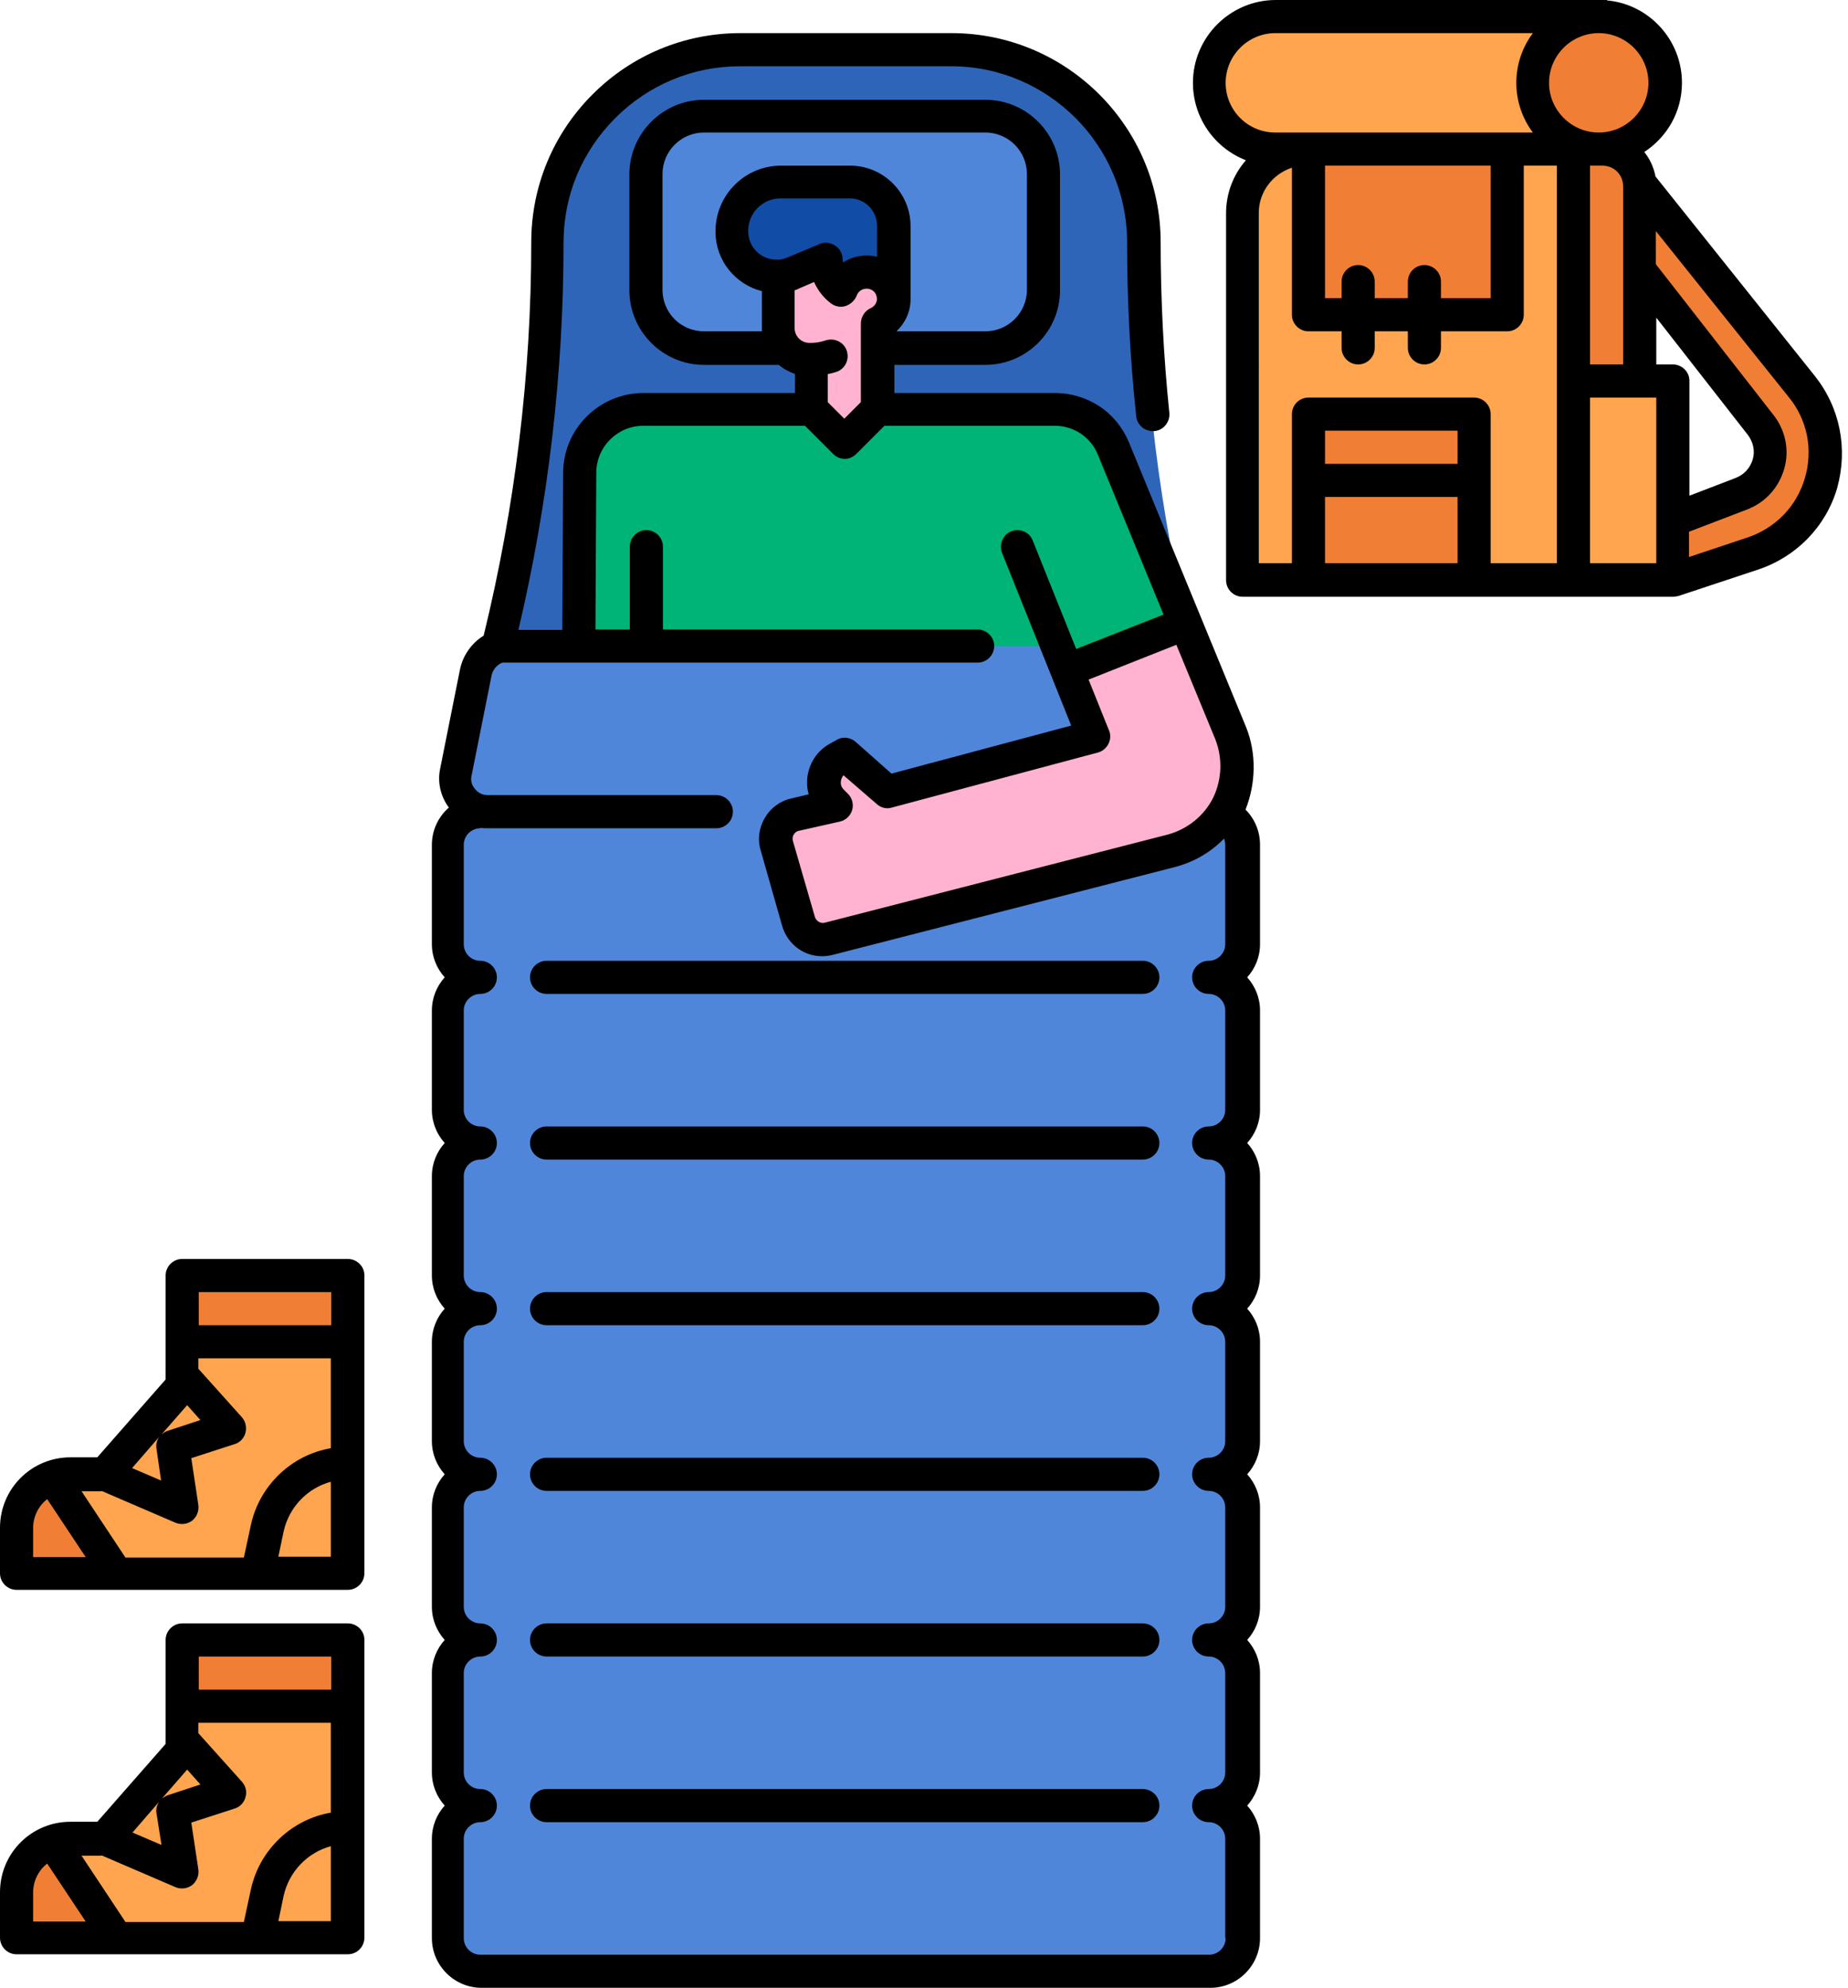 <?xml version="1.0" encoding="UTF-8"?><svg xmlns="http://www.w3.org/2000/svg" xmlns:xlink="http://www.w3.org/1999/xlink" height="480.0" preserveAspectRatio="xMidYMid meet" version="1.0" viewBox="52.4 11.9 446.3 480.0" width="446.3" zoomAndPan="magnify"><g id="change1_1"><path d="M438.5,144.9c0,4.4,4.3,7.6,8.5,6.2l28.7-9.6c16.9-5.6,23-26.3,11.9-40.2l-40.4-49.8l-12.2,4.2l42.7,54.8 c4.4,5.7,2.1,14-4.6,16.6l-30.4,11.7C440.1,139.8,438.5,142.2,438.5,144.9L438.5,144.9z" fill="#F07F35"/></g><g id="change2_1"><path d="M172.4,167.9L172.4,167.9c8-31.9,12-64.6,12-97.5v0c0-25.7,20.8-46.5,46.5-46.5h51 c25.7,0,46.5,20.8,46.5,46.5v0c0,32.9,4,65.6,12,97.5l0,0H172.4z" fill="#2E65B8"/></g><g id="change3_1"><path d="M208.4 110.7L208.4 230.7 304.4 230.7 304.4 119.9 306.9 110.7 304.4 110.7z" fill="#00B377"/></g><g id="change4_1"><path d="M290.4,95.9h-68c-7.7,0-14-6.3-14-14v-28c0-7.7,6.3-14,14-14h68c7.7,0,14,6.3,14,14v28 C304.4,89.6,298.1,95.9,290.4,95.9z" fill="#5086D9"/></g><g id="change5_1"><path d="M240.4,70.6v20.5c0,4.2,3.4,7.6,7.6,7.6h0c9.1,0,16.4-7.3,16.4-16.4V70.6H240.4z" fill="#FFB3D0"/></g><g id="change5_2"><path d="M264.4 86.9L264.4 110.7 256.4 118.7 248.4 110.7 248.4 86.9z" fill="#FFB3D0"/></g><g id="change6_1"><path d="M229.2,67.7v0.2c0,5.9,4.8,10.7,10.7,10.7h0c1.4,0,2.8-0.3,4.1-0.8l7.9-3.3v0c0,6.2,5.8,10.7,11.8,9.2 l4.5-1.1V66.5c0-5.8-4.7-10.6-10.6-10.6H241C234.5,55.9,229.2,61.2,229.2,67.7z" fill="#114DA6"/></g><g id="change3_2"><path d="M224.4,110.7h-16.6c-8.5,0-15.4,6.9-15.4,15.4l-0.3,129.9h32.3V110.7z" fill="#00B377"/></g><g id="change1_2"><path d="M432.4,151.9h16V55.6c0-4.2-3.4-7.7-7.7-7.7h-8.3V151.9z" fill="#F07F35"/></g><g id="change7_1"><path d="M432.4,47.9h-64.6c-8.5,0-15.4,6.9-15.4,15.4v88.6h80V47.9z" fill="#FFA54F"/></g><g id="change7_2"><path d="M440.4,15.9h-80c-8.8,0-16,7.2-16,16v0c0,8.8,7.2,16,16,16h80V15.9z" fill="#FFA54F"/></g><g id="change1_3"><path d="M376.4,87.9h32c4.4,0,8-3.6,8-8v-32h-48v32C368.4,84.3,371.9,87.9,376.4,87.9z" fill="#F07F35"/></g><g id="change7_3"><path d="M448.4,103.9h-16v48h16c4.4,0,8-3.6,8-8v-32C456.4,107.5,452.8,103.9,448.4,103.9z" fill="#FFA54F"/></g><g id="change1_4"><path d="M368.4,151.9h40v-32c0-4.4-3.6-8-8-8h-24c-4.4,0-8,3.6-8,8V151.9z" fill="#F07F35"/></g><g id="change1_5"><path d="M368.4 123.9H408.4V131.9H368.4z" fill="#F07F35"/></g><g id="change7_4"><path d="M136.4,319.9v72h-80v-11c0-5.7,3.6-10.5,8.7-12.3c1.4-0.5,2.8-0.7,4.3-0.7h8.3l18.7-21.3v-26.7H136.4z" fill="#FFA54F"/></g><g id="change7_5"><path d="M136.4,407.9v72h-80v-11c0-5.7,3.6-10.5,8.7-12.3c1.4-0.5,2.8-0.7,4.3-0.7h8.3l18.7-21.3v-26.7H136.4z" fill="#FFA54F"/></g><g id="change1_6"><path d="M96.4 407.9H136.4V423.9H96.4z" fill="#F07F35"/></g><g id="change1_7"><path d="M80.4,479.6v0.2h-24v-11c0-5.7,3.6-10.5,8.7-12.3L80.4,479.6z" fill="#F07F35"/></g><g id="change1_8"><path d="M96.4 319.9H136.4V335.9H96.4z" fill="#F07F35"/></g><g id="change1_9"><path d="M80.4,391.6v0.2h-24v-11c0-5.7,3.6-10.5,8.7-12.3L80.4,391.6z" fill="#F07F35"/></g><g id="change1_10"><circle cx="438.5" cy="31.9" fill="#F07F35" r="16"/></g><g id="change5_3"><circle cx="261.7" cy="82.7" fill="#FFB3D0" r="6.5"/></g><g id="change4_2"><path d="M352.4,239.9v-24c0-4.4-3.6-8-8-8h-1.8c5,0,8.8-4.6,7.8-9.6l-4.8-24c-0.7-3.7-4-6.4-9-6.4H173.8 c-2.7,0-6,2.7-6.7,6.4l-4.8,24c-1,5,2.8,9.6,7.8,9.6h-1.8c-4.4,0-8,3.6-8,8v24c0,4.4,3.6,8,8,8c-4.4,0-8,3.6-8,8v24c0,4.4,3.6,8,8,8 c-4.4,0-8,3.6-8,8v24c0,4.4,3.6,8,8,8c-4.4,0-8,3.6-8,8v24c0,4.4,3.6,8,8,8c-4.4,0-8,3.6-8,8v24c0,4.4,3.6,8,8,8c-4.4,0-8,3.6-8,8 v24c0,4.4,3.6,8,8,8c-4.4,0-8,3.6-8,8v24c0,4.4,3.6,8,8,8h176c4.4,0,8-3.6,8-8v-24c0-4.4-3.6-8-8-8c4.4,0,8-3.6,8-8v-24 c0-4.4-3.6-8-8-8c4.4,0,8-3.6,8-8v-24c0-4.4-3.6-8-8-8c4.4,0,8-3.6,8-8v-24c0-4.4-3.6-8-8-8c4.4,0,8-3.6,8-8v-24c0-4.4-3.6-8-8-8 c4.4,0,8-3.6,8-8v-24c0-4.4-3.6-8-8-8C348.8,247.9,352.4,244.3,352.4,239.9z" fill="#5086D9"/></g><g id="change5_4"><path d="M320.9,120.2l28.3,68.8c4.8,11.8-1.8,25.1-14.1,28.4l-82.9,21.3c-3.2,0.8-6.4-1-7.3-4.2l-5.3-18.3 c-0.9-3.3,1.1-6.7,4.4-7.5l9.8-2.2l-1-0.9c-3.1-3-2.4-8.1,1.3-10.3l1.8-1l10.4,9l49.8-13.3L297.7,144L320.9,120.2z" fill="#FFB3D0"/></g><g id="change3_3"><path d="M321.2,120.1l17.5,42.4l-28.6,11.3l-17-42.3c-4-10,3.3-20.8,14.1-20.8c3.1,0,6,0.9,8.5,2.6 C318.1,114.9,320.1,117.2,321.2,120.1z" fill="#00B377"/></g><g id="change8_1"><path d="M328.4,443.9h-144c-2.2,0-4,1.8-4,4s1.8,4,4,4h144c2.2,0,4-1.8,4-4S330.6,443.9,328.4,443.9z" fill="inherit"/></g><g id="change8_2"><path d="M328.4,403.9h-144c-2.2,0-4,1.8-4,4s1.8,4,4,4h144c2.2,0,4-1.8,4-4S330.6,403.9,328.4,403.9z" fill="inherit"/></g><g id="change8_3"><path d="M328.4,363.9h-144c-2.2,0-4,1.8-4,4s1.8,4,4,4h144c2.2,0,4-1.8,4-4S330.6,363.9,328.4,363.9z" fill="inherit"/></g><g id="change8_4"><path d="M328.4,323.9h-144c-2.2,0-4,1.8-4,4s1.8,4,4,4h144c2.2,0,4-1.8,4-4S330.6,323.9,328.4,323.9z" fill="inherit"/></g><g id="change8_5"><path d="M328.4,283.9h-144c-2.2,0-4,1.8-4,4s1.8,4,4,4h144c2.2,0,4-1.8,4-4S330.6,283.9,328.4,283.9z" fill="inherit"/></g><g id="change8_6"><path d="M328.4,243.9h-144c-2.2,0-4,1.8-4,4s1.8,4,4,4h144c2.2,0,4-1.8,4-4S330.6,243.9,328.4,243.9z" fill="inherit"/></g><g id="change8_7"><path d="M353.3,187.4l-28.3-68.8c-1.5-3.5-3.9-6.5-7.1-8.6c-3.2-2.1-6.9-3.2-10.7-3.2h-38.8v-6.8h22c9.9,0,18-8.1,18-18v-28 c0-9.9-8.1-18-18-18h-68c-9.9,0-18,8.1-18,18v28c0,9.9,8.1,18,18,18h18.1c1.1,1,2.5,1.7,3.9,2.2v4.6h-36.6 c-10.7,0-19.4,8.7-19.4,19.3l-0.2,37.9h-10.6c7.2-30.6,10.9-62,10.9-93.5c0-11.4,4.4-22,12.5-30.1c8-8,18.7-12.5,30.1-12.5h51 c23.4,0,42.5,19.1,42.5,42.5c0,13.9,0.7,28.1,2.2,42c0.2,2.2,2.2,3.8,4.4,3.6c2.2-0.2,3.8-2.2,3.6-4.4c-1.4-13.6-2.1-27.5-2.1-41.2 c0-27.9-22.7-50.5-50.5-50.5h-51c-13.5,0-26.2,5.3-35.7,14.8c-9.5,9.5-14.8,22.2-14.8,35.7c0,32-3.9,63.9-11.5,95 c-2.8,1.7-5,4.7-5.7,8.1l-4.8,24c-0.7,3.3,0.1,6.7,2.1,9.4c-2.5,2.2-4.1,5.4-4.1,9v24c0,3.1,1.2,5.9,3.1,8c-1.9,2.1-3.1,4.9-3.1,8 v24c0,3.1,1.2,5.9,3.1,8c-1.9,2.1-3.1,4.9-3.1,8v24c0,3.1,1.2,5.9,3.1,8c-1.9,2.1-3.1,4.9-3.1,8v24c0,3.1,1.2,5.9,3.1,8 c-1.9,2.1-3.1,4.9-3.1,8v24c0,3.1,1.2,5.9,3.1,8c-1.9,2.1-3.1,4.9-3.1,8v24c0,3.1,1.2,5.9,3.1,8c-1.9,2.1-3.1,4.9-3.1,8v24 c0,6.6,5.4,12,12,12h176c6.6,0,12-5.4,12-12v-24c0-3.1-1.2-5.9-3.1-8c1.9-2.1,3.1-4.9,3.1-8v-24c0-3.1-1.2-5.9-3.1-8 c1.9-2.1,3.1-4.9,3.1-8v-24c0-3.1-1.2-5.9-3.1-8c1.9-2.1,3.1-4.9,3.1-8v-24c0-3.1-1.2-5.9-3.1-8c1.9-2.1,3.1-4.9,3.1-8v-24 c0-3.1-1.2-5.9-3.1-8c1.9-2.1,3.1-4.9,3.1-8v-24c0-3.1-1.2-5.9-3.1-8c1.9-2.1,3.1-4.9,3.1-8v-24c0-3.3-1.3-6.3-3.5-8.5 C355.7,201.1,355.9,193.8,353.3,187.4z M345.4,204.5c-2.2,4.4-6.2,7.6-10.9,8.9l-82.9,21.3c-1,0.3-2.1-0.4-2.4-1.4l-5.3-18.3 c-0.2-0.7,0-1.3,0.2-1.6c0.2-0.3,0.6-0.8,1.3-0.9l9.8-2.2c1.4-0.3,2.6-1.4,3-2.8c0.4-1.4,0-2.9-1-3.9l-1-1c-0.8-0.8-0.8-1.7-0.7-2.1 c0-0.3,0.2-0.9,0.6-1.4l8.1,7c1,0.9,2.4,1.2,3.6,0.8l49.8-13.3c1.1-0.3,2-1.1,2.5-2.1c0.5-1,0.6-2.2,0.1-3.3l-4.9-12.2l21.2-8.4 l9.4,22.8C347.7,195,347.5,200.1,345.4,204.5z M252.4,102.2c0.7-0.1,1.3-0.3,2-0.5c2.1-0.7,3.2-3,2.5-5.1c-0.7-2.1-3-3.2-5.1-2.5 c-1.2,0.4-2.4,0.6-3.6,0.6c-0.1,0-0.1,0-0.2,0l-0.1,0c-2,0-3.6-1.6-3.6-3.6V82c0.4-0.1,0.8-0.3,1.2-0.5l3.5-1.5c0.9,2,2.2,3.7,4,5.1 c1,0.8,2.4,1.1,3.6,0.7c1.2-0.4,2.2-1.3,2.7-2.5c0.3-1,1.3-1.7,2.4-1.7c1.2,0,2.2,0.8,2.4,1.9c0,0,0,0,0,0c0,0.2,0.1,0.4,0.1,0.5 c0,1-0.6,1.9-1.5,2.3c-1.4,0.6-2.4,2.1-2.4,3.7V109l-4,4l-4-4V102.2z M264.2,73.9c-0.8-0.2-1.6-0.3-2.5-0.3c-2.1,0-4.1,0.6-5.7,1.7 c0-0.3-0.1-0.5-0.1-0.8c0-1.3-0.7-2.6-1.8-3.3c-0.7-0.4-1.4-0.7-2.2-0.7c-0.5,0-1,0.1-1.5,0.3l-7.9,3.3c-0.7,0.3-1.5,0.5-2.3,0.5 c0,0-0.1,0-0.1,0l-0.2,0c-3.7,0-6.8-3-6.8-6.8v-0.2c0-4.3,3.5-7.8,7.8-7.8h16.7c3.6,0,6.6,2.9,6.6,6.6V73.9z M212.4,81.9v-28 c0-5.5,4.5-10,10-10h68c5.5,0,10,4.5,10,10v28c0,5.5-4.5,10-10,10h-21.5c2.1-2,3.4-4.7,3.4-7.7c0-0.3,0-17.7,0-17.7 c0-8-6.5-14.6-14.6-14.6H241c-8.7,0-15.8,7.1-15.8,15.8v0.2c0,6.9,4.8,12.7,11.2,14.3v8.9c0,0.3,0,0.5,0,0.8h-14 C216.8,91.9,212.4,87.4,212.4,81.9z M348.4,479.9c0,2.2-1.8,4-4,4h-176c-2.2,0-4-1.8-4-4v-24c0-2.2,1.8-4,4-4c2.2,0,4-1.8,4-4 s-1.8-4-4-4c-2.2,0-4-1.8-4-4v-24c0-2.2,1.8-4,4-4c2.2,0,4-1.8,4-4s-1.8-4-4-4c-2.2,0-4-1.8-4-4v-24c0-2.2,1.8-4,4-4 c2.2,0,4-1.8,4-4s-1.8-4-4-4c-2.2,0-4-1.8-4-4v-24c0-2.2,1.8-4,4-4c2.2,0,4-1.8,4-4s-1.8-4-4-4c-2.2,0-4-1.8-4-4v-24 c0-2.2,1.8-4,4-4c2.2,0,4-1.8,4-4s-1.8-4-4-4c-2.2,0-4-1.8-4-4v-24c0-2.2,1.8-4,4-4c2.2,0,4-1.8,4-4s-1.8-4-4-4c-2.2,0-4-1.8-4-4 v-24c0-2.2,1.8-4,4-4v-0.1c0.6,0.1,1.2,0.1,1.8,0.1h55.2c2.2,0,4-1.8,4-4s-1.8-4-4-4h-55.2c-1.2,0-2.3-0.5-3.1-1.5 c-0.8-0.9-1.1-2.1-0.8-3.3l4.8-24c0.4-2.1,2.2-3.2,2.8-3.2h114.6c2.2,0,4-1.8,4-4s-1.8-4-4-4h-76v-20c0-2.2-1.8-4-4-4s-4,1.8-4,4v20 h-8.3l0.2-37.8c0-6.3,5.1-11.4,11.4-11.4h39l6.8,6.8c0.8,0.8,1.8,1.2,2.8,1.2s2-0.4,2.8-1.2l6.8-6.8h41.2c2.2,0,4.4,0.7,6.2,1.9 c1.8,1.2,3.3,3,4.1,5l15.9,38.7l-21.1,8.3l-10.5-26.2c-0.8-2.1-3.2-3-5.2-2.2c-2,0.8-3,3.2-2.2,5.2l16.7,41.7l-43.4,11.6L259,191 c-1.3-1.1-3.2-1.3-4.6-0.4l-1.8,1c-2.9,1.7-4.7,4.5-5.2,7.8c-0.2,1.5-0.1,2.9,0.3,4.3l-4.2,1c-2.7,0.6-5,2.3-6.4,4.7 c-1.4,2.4-1.8,5.2-1,7.8l5.2,18.3c1.3,4.4,5.2,7.3,9.6,7.3c0.8,0,1.7-0.1,2.5-0.3l83-21.3c4.4-1.2,8.4-3.5,11.6-6.8 c0.2,0.5,0.3,1,0.3,1.5v24c0,2.2-1.8,4-4,4c-2.2,0-4,1.8-4,4s1.8,4,4,4c2.2,0,4,1.8,4,4v24c0,2.2-1.8,4-4,4c-2.2,0-4,1.8-4,4 s1.8,4,4,4c2.2,0,4,1.8,4,4v24c0,2.2-1.8,4-4,4c-2.2,0-4,1.8-4,4s1.8,4,4,4c2.2,0,4,1.8,4,4v24c0,2.2-1.8,4-4,4c-2.2,0-4,1.8-4,4 s1.8,4,4,4c2.2,0,4,1.8,4,4v24c0,2.2-1.8,4-4,4c-2.2,0-4,1.8-4,4s1.8,4,4,4c2.2,0,4,1.8,4,4v24c0,2.2-1.8,4-4,4c-2.2,0-4,1.8-4,4 s1.8,4,4,4c2.2,0,4,1.8,4,4V479.9z" fill="inherit"/></g><g id="change8_8"><path d="M490.7,102.7l-38.5-48.2c-0.4-2.2-1.4-4.3-2.7-5.9c5.5-3.6,9.1-9.7,9.1-16.7c0-10.4-8-19-18.1-19.9v-0.1h-80 c-11,0-20,9-20,20c0,8.5,5.3,15.8,12.8,18.7c-3,3.4-4.8,7.9-4.8,12.8v88.6c0,2.2,1.8,4,4,4h104c0.4,0,1.3-0.2,1.3-0.2l19.3-6.4 c9.2-3.1,16.3-10.4,19-19.7C498.7,120.2,496.8,110.4,490.7,102.7z M456.4,99.9h-4V88.6l22.1,28.3c1.3,1.7,1.8,3.9,1.2,5.9 c-0.6,2.1-2.1,3.7-4.1,4.5l-11.2,4.3v-27.8C460.4,101.7,458.6,99.9,456.4,99.9z M436.4,99.9v-48h3c2.8,0,5,2.2,5,5v43H436.4z M450.5,31.9c0,6.6-5.4,12-12,12s-12-5.4-12-12s5.4-12,12-12S450.5,25.3,450.5,31.9z M348.4,31.9c0-6.6,5.4-12,12-12h62.2 c-2.5,3.3-4,7.5-4,12s1.5,8.7,4,12h-62.2C353.7,43.9,348.4,38.5,348.4,31.9z M396.4,75.9c-2.2,0-4,1.8-4,4v4h-8v-4c0-2.2-1.8-4-4-4 s-4,1.8-4,4v4h-4v-32h40v32h-12v-4C400.4,77.7,398.6,75.9,396.4,75.9z M356.4,63.3c0-5.1,3.4-9.4,8-10.9v35.5c0,2.2,1.8,4,4,4h8v4 c0,2.2,1.8,4,4,4s4-1.8,4-4v-4h8v4c0,2.2,1.8,4,4,4s4-1.8,4-4v-4h16c2.2,0,4-1.8,4-4v-36h8v96h-16v-36c0-2.2-1.8-4-4-4h-40 c-2.2,0-4,1.8-4,4v36h-8V63.3z M404.4,123.9h-32v-8h32V123.9z M372.4,147.9v-16h32v16H372.4z M452.4,147.9h-16v-40h16V147.9z M488.3,127.3c-2,6.9-7.1,12.1-13.9,14.4l-14.1,4.7v-6.1l14.1-5.4c4.4-1.7,7.6-5.3,8.9-9.8c1.3-4.5,0.3-9.3-2.6-13l-28.4-36.4v-8 l32.1,40.1C488.9,113.3,490.3,120.5,488.3,127.3z" fill="inherit"/></g><g id="change8_9"><path d="M136.4,403.9h-40c-2.2,0-4,1.8-4,4V433l-16.5,18.8h-6.5c-9.4,0-17,7.6-17,17v11c0,2.2,1.8,4,4,4h80c2.2,0,4-1.8,4-4v-72 C140.4,405.7,138.6,403.9,136.4,403.9z M132.4,411.9v8h-32v-8H132.4z M97.6,439.2l3.2,3.6l-7.9,2.6c-0.5,0.2-1,0.5-1.4,0.8 L97.6,439.2z M90.2,449.8l1.2,7.6l-7-3l6.4-7.4C90.3,447.8,90,448.8,90.2,449.8z M76.9,459.9l17.9,7.7c0.5,0.2,1,0.3,1.6,0.3 c0.9,0,1.7-0.3,2.4-0.8c1.1-0.9,1.7-2.3,1.5-3.8l-1.7-11.3l10.5-3.4c1.3-0.4,2.3-1.5,2.6-2.8c0.4-1.3,0-2.7-0.9-3.7l-10.5-11.7v-2.5 h32v21.7c-9.4,1.6-17.2,8.9-19.3,18.5l-1.7,7.9H82.7l-10.6-16H76.9z M60.4,468.9c0-2.8,1.3-5.4,3.4-7l9.3,14H60.4V468.9z M119.6,475.9l1.3-6.2c1.3-5.9,5.8-10.5,11.4-12v18.1H119.6z" fill="inherit"/></g><g id="change8_10"><path d="M136.4,315.9h-40c-2.2,0-4,1.8-4,4V345l-16.5,18.8h-6.5c-9.4,0-17,7.6-17,17v11c0,2.2,1.8,4,4,4h80c2.2,0,4-1.8,4-4v-72 C140.4,317.7,138.6,315.9,136.4,315.9z M132.4,323.9v8h-32v-8H132.4z M97.6,351.2l3.2,3.6l-7.9,2.6c-0.6,0.2-1.1,0.5-1.6,1 L97.6,351.2z M90.2,361.8l1.1,7.6l-7-3l6.6-7.6C90.3,359.6,90,360.7,90.2,361.8z M76.9,371.9l17.9,7.7c0.5,0.2,1,0.3,1.6,0.3 c0.9,0,1.7-0.3,2.4-0.8c1.1-0.9,1.7-2.3,1.5-3.8L98.6,364l10.5-3.4c1.3-0.4,2.3-1.5,2.6-2.8c0.3-1.3,0-2.7-0.9-3.7l-10.5-11.7v-2.5 h32v21.7c-9.4,1.6-17.2,8.9-19.3,18.5l-1.7,7.9H82.7l-10.6-16H76.9z M60.4,380.9c0-2.8,1.3-5.4,3.4-7l9.3,14H60.4V380.9z M119.6,387.9l1.3-6.2c1.3-5.9,5.8-10.5,11.4-12v18.1H119.6z" fill="inherit"/></g></svg>
